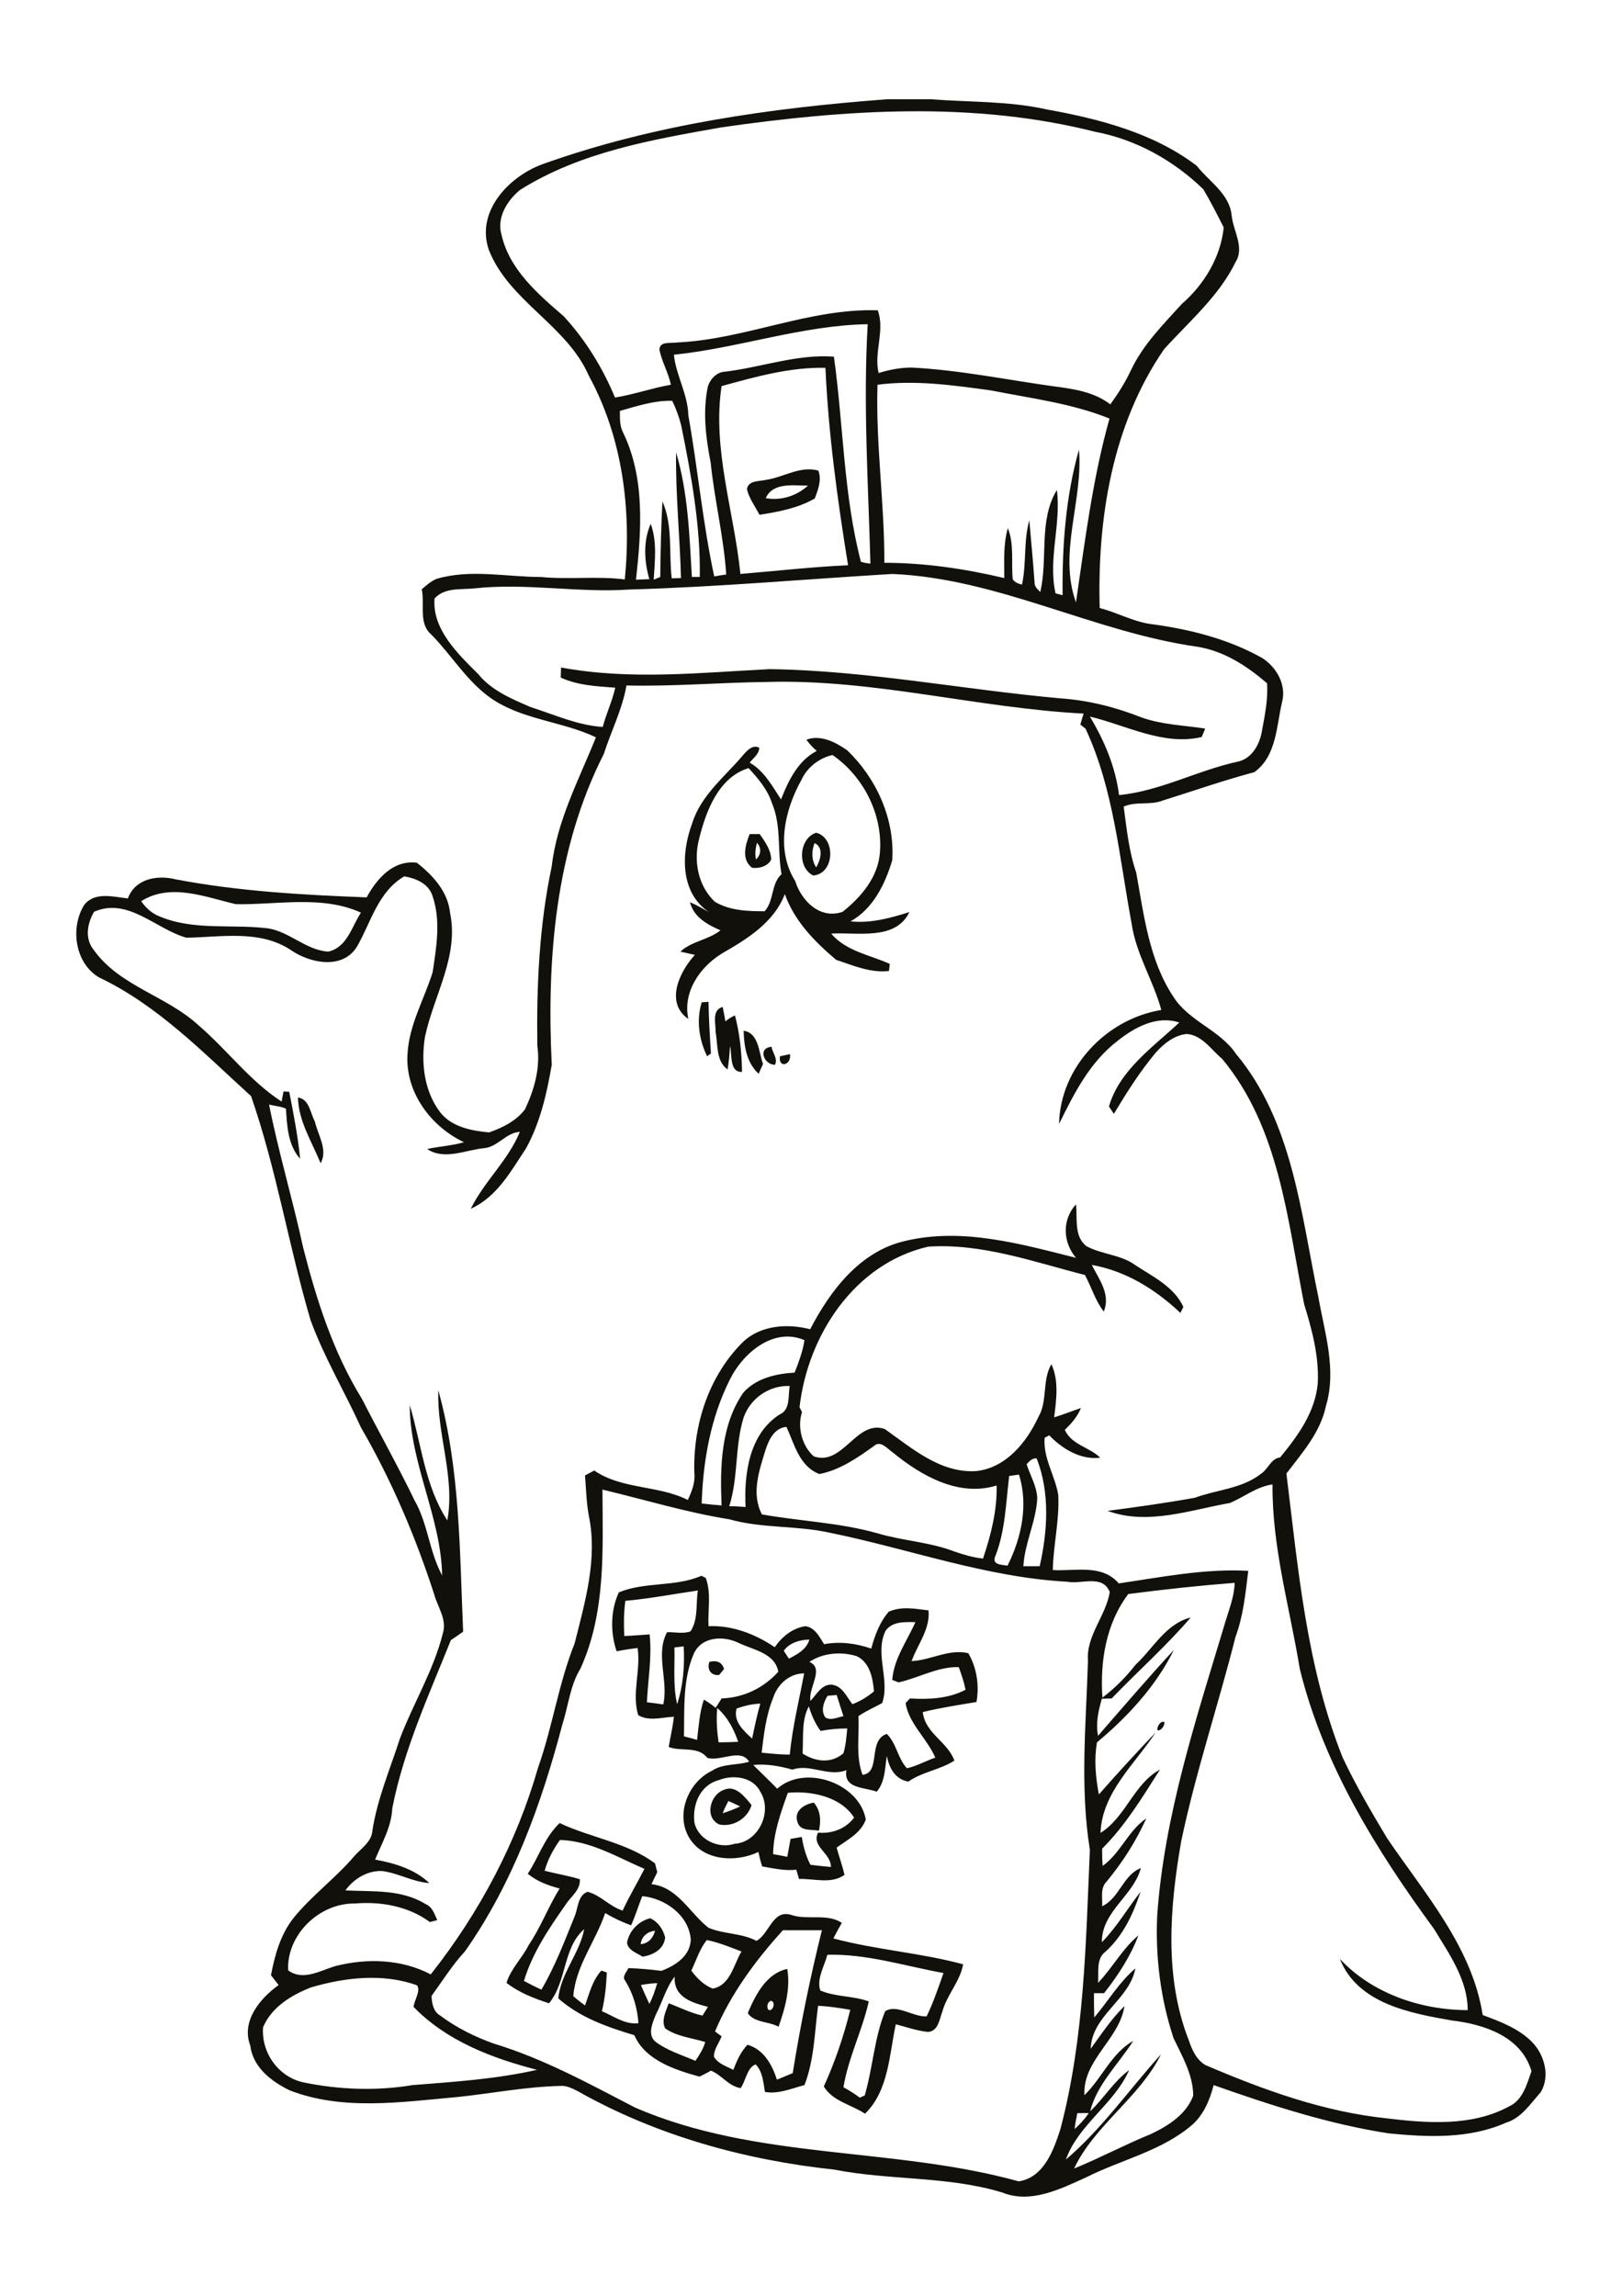 <?xml version="1.0" encoding="utf-8"?>
<!-- Generator: Adobe Illustrator 21.0.2, SVG Export Plug-In . SVG Version: 6.00 Build 0)  -->
<svg version="1.2" baseProfile="tiny" id="Layer_1" xmlns="http://www.w3.org/2000/svg" xmlns:xlink="http://www.w3.org/1999/xlink"
	 x="0px" y="0px" viewBox="0 0 595 842" overflow="scroll" xml:space="preserve">
<path fill="#12100B" d="M282.8,733.8c-1.3,0.4-1.7,2.3-0.9,3.3C283.6,737.9,284.7,734,282.8,733.8 M274.3,738.3
	c2.8-6.6,6.8-14.6,14.5-16.2c1.2,7.2-0.8,14.4-3.2,21.2C282.1,741.3,276.7,741.9,274.3,738.3 M235,713c2.9-0.2,4.6-2.3,5.3-4.9
	C237.5,708.4,235.4,710.1,235,713 M230,712.5c0.8-4.4,4.2-7.9,8.5-9c2.9,1.3,4.7,4,5.5,7c-0.4,4.4-4.4,6.5-8.3,7.1
	C233.6,716.2,230.5,715.4,230,712.5 M235.1,728c1,2.3,2,4.6,3.1,6.9c1.3-2.4,2.1-5,2.9-7.6C239.1,727.4,237.1,727.6,235.1,728
	 M240.6,738.8c-1.2,3-3.1,7.1-0.4,9.8c4.4,3.4,9.8,5,14.9,7.2c1.5-2.2,2.9-4.4,3.6-6.9c-4.9-1.5-10.4-2-14.7-5
	c-1.5-3,0.3-6.3,1.3-9.2c4.1,1.5,8.1,3.6,12.4,4.5c0.7-1.1,1.3-2.1,2-3.2c-5.9-1.5-12.7-3.6-12.2-11.1
	C244.3,729,243,734.2,240.6,738.8 M303.5,716.9c-1.1,4.2-4,8.8-2.6,13.1c5.6,2.4,12,1.9,17.8,4c-2.4,10.7-7.5,20.6-9.3,31.5
	c2.1,1.1,4.1,2.4,6,3.8c0.4-0.2,1.3-0.6,1.8-0.8c3-10.2,3.5-21.1,7.5-30.9c4.3-2.7,10.1,2.1,15.2,1.9c2.5-5.1,4.3-10.5,6.2-15.9
	C331.8,721,317.9,716.5,303.5,716.9 M253.6,722.7c2,2.8,4.6,5.3,7.8,6.6c6.5-1.1,7.7-8.8,10.6-13.6c-4.2-1.6-8.3-3.3-12.7-4.2
	C256.7,714.6,255.4,719,253.6,722.7 M262.3,745c0.6,0.5,1.8,1.4,2.4,1.8c-0.9,2.5-2.9,4.8-2.8,7.5c1.5,2.6,4.6,3.5,7.1,4.8
	c1.3-3.3,2.7-6.6,5.2-9.2c5.9,1.7,9,7.2,10.8,12.8c2-0.8,3.9-1.6,5.8-2.4c2.8-17.6,6.4-35.1,10.7-52.4c-4.8,0-9.6,0-14.3,0
	C277.2,718.9,268.1,731.2,262.3,745 M235.6,695.4c-1.4,3.5-2.5,7.2-4.1,10.7c-3.3-1.2-6.5-2.7-9.5-4.5
	c-3.5,10.4-10.8,19.3-11.7,30.5c1.4,1.2,2.8,2.3,4.3,3.4c1.6-4.4,2.7-9.2,6-12.8c0.5,0.2,1.5,0.5,2,0.7c-0.2,4.8-0.7,9.6-1.8,14.2
	c4.3,1.8,8.5,5,13.4,4.4c-0.4-5.5-1.9-10.8-4.8-15.5c-1.4-1.6,0.5-3.2,1.1-4.7c4.1,0.1,8.1,0.5,12.1,1c5.1-1.9,10.6-5.4,10.8-11.5
	C252.7,702.4,244,696.2,235.6,695.4 M199.8,686.1c4.3,1.1,8.7,1.8,12.9,3.1c0.3,4-3.3,6.3-5.2,9.3c-6.1,8.7-12.2,17.7-15.3,28
	c2.1,1.1,4.2,2.2,6.4,3.2c5-8.5,8.5-17.8,12.2-26.9c1.3-3.1,1.1-7.6,4.7-9c4.8,1.2,8.1,5.4,12.9,6.9c2.4-5.2,5.4-10.2,8-15.3
	c-10-4.3-19.8-10.3-31-10.6C203,678.2,200.9,682,199.8,686.1 M205.3,668.6c11.4,5.4,24.7,7.1,35,14.8c0.3,1.1,0.5,2.1,0.8,3.2
	c-0.7,1.4-1.4,2.9-2.1,4.4c9.6,1.1,14,10.6,20.9,16c5.7,2.4,12.1,1.9,17.6,4.8c4.8-2.6,5.9-11.7,12.8-9.5c6,2,13.1-0.7,18.5,2.9
	c-1.1,1.9-2.1,3.8-3.1,5.7c15.6,4.2,32.2,5.3,47.6,9.5c-1.1,6.3-5.9,11.1-7.6,17.3c-1.1,2.8-1.5,7.3-5.3,7.5
	c-4-0.4-7.9-1.8-11.8-2.8c-2.4,11.1-2.6,24.4-11.3,32.8c-5-3.4-11.8-4.5-15.1-10c4.1-9,7.3-18.4,9.7-28.1c-3.9-0.7-7.9-1.3-11.8-1.5
	c-1.3,9.7-1.4,19.9-5,29.1c-4.7,1.2-9.5,3.4-14.5,2.5c-0.6-3.5-0.8-7.4-3.4-10.1c-3.2,1.2-3.6,6-5.5,8.7c-4.5-0.7-6.9-4.8-10.9-6.4
	c-1.4,0.8-2.8,1.5-4.2,2.2c-9-2.5-19.9-6-23.9-15.2c-10-3-20-6.5-27.9-13.5c0.9-9.3,7.8-16.4,9.5-25.4c-7.9,6.9-6.3,19.2-12.9,27.2
	c-5.5-1.8-11-3.9-15.6-7.5c1.6-5.2,5.7-9,8.1-13.8c4.5-6.6,7.2-14.1,11.4-20.8c-4.2-1.1-8.3-2.6-11.7-5.4
	C197.5,681.3,199.8,673.8,205.3,668.6 M292.5,668.1c-1.3-4.1,2.6-6.4,6-7c2.6,2.9,2.7,6.8,1.9,10.3
	C297.6,670.8,293.5,671.8,292.5,668.1 M267.2,660.5c-0.8,1.5-1.5,2.9-2.1,4.5c2.2-0.7,4.3-1.5,6.4-2.5
	C270,661.8,268.6,661.1,267.2,660.5 M263.8,669.1c-5.5-2.6-3.3-11,1.8-12.7c4.3-1.9,7.7,2.7,10.1,5.6
	C274.2,667,268.8,670.2,263.8,669.1 M424.6,634.6c-0.3-1.3,1-3.5,2.5-3.1C427.4,632.7,426,634.8,424.6,634.6 M260.2,609.5
	c2.5-0.7,4.7,0,5.4,2.6c-0.4,0.5-1.3,1.6-1.8,2.2C260.8,614.6,259.3,612.3,260.2,609.5 M289,657.5c-2.6,7.3-5.3,14.8-5.4,22.5
	c1.7,0.3,3.5,0.6,5.2,1c0.4-2.2,0.8-4.4,1.2-6.6c1.4-0.2,2.7-0.5,4.1-0.7c0.6,3.5,1.5,7,3.2,10.2c2.5,0.3,5,0.6,7.5,0.8
	c0.1-5.1-7.3-7.5-4.7-12.6c5,0.5,10.2-1.4,13.2-5.5C308.4,658.8,297.4,656.7,289,657.5 M263.8,652.8c-6.9,1.8-9.8,8.8-9.1,15.4
	c1.2,6.4,8.8,10,14.8,8c8.8-0.6,14-11.8,9.4-19.1C276.2,651.6,268.9,650.8,263.8,652.8 M263.1,626.4c-0.4,4.2-0.1,8.4,0.5,12.6
	c2.4,0,4.8-0.1,7.2-0.2C269.2,634.2,266.9,629.7,263.1,626.4 M294.4,643.1c4.7,3,10.5,3.8,15-0.1c0.9-3,1.1-6.1,1.4-9.1
	c-3.3,0-6.6,0.3-9.8,0.9c-2-2.7-3.3-5.8-4.3-9C293.9,631,294.8,637.3,294.4,643.1 M270.2,626.6c-1.3,4.7,2.6,8.2,5.7,11
	c0.9-4.3,1.8-8.6,3-12.8C275.9,624.9,273,625.6,270.2,626.6 M303.6,621.9c-1.5,2.4-2.6,5.5-0.8,8c2,1.2,4.5-0.1,6.6-0.5
	c-0.8-2.6-1.7-5.2-2.5-7.8C305.8,621.8,304.7,621.8,303.6,621.9 M283.6,622.7c-2.6,6.4-3.4,13.3-4.2,20.1c3.4,0.3,6.9,0.7,10.3,0.7
	c1-10,3.4-19.9,5.3-29.8C289.6,613.7,285.2,617.7,283.6,622.7 M296.9,609.5c5.7,2.4-0.5,9.5,0.4,14.3c2.3-2.4,4.3-6.5,8.2-5.9
	c3.7,0.7,5.1,4.5,7.2,7.1c2.9-1.1,5.5-2.7,7.9-4.7c-0.4-4.8-1.5-10.6-6.3-12.9C308.6,605.6,301.8,606.2,296.9,609.5 M247.4,604.2
	c0.2,6.9-0.6,14,1,20.8c2.2-6.8,2.8-14,2.4-21.2C250,603.9,248.3,604.1,247.4,604.2 M287.5,605.4c0.6,1,1.3,1.9,1.9,2.9
	c3.1-1.6,6.5-3.4,7.5-7C293.4,601.4,289.7,602.4,287.5,605.4 M254.5,606.5c-4.1,9.5-3.4,20.2-3.6,30.3c1.6,0.4,3.2,0.8,4.8,1.3
	c0.6-5,0.9-10,2.5-14.8c1.5,0.9,2.9,1.9,4.3,3c0.8-1.1,1.5-2.3,2.2-3.4c8.1-0.3,15.4-3.8,20.8-9.8c-1.2-6.8-9.1-8-14.4-10.5
	C265.5,599.8,257.4,600.1,254.5,606.5 M324.9,598c-4.2,8.4,1.7,18.1-1.3,26.6c-2.9,1.6-6,2.9-8.7,4.8c0.4,7.1-1.1,14.6,1.5,21.5
	c6.9-0.7,1.8-12.7,8.9-15c3.6,3.5,4,9,7.4,12.6c3.6-0.8,6.9-2.7,10.4-3.9c-3-7-9.7-12.4-10.9-20c0.4-0.4,1.2-1.3,1.6-1.7
	c7,0.4,14.1,0.1,20.4-3.2c-0.6-2.9-1.5-5.6-2.5-8.3c-7.8-0.2-14.7,4-22.1,5.6c-0.6-0.2-1.7-0.7-2.3-0.9c0.6-7.8,5.4-14.2,8.5-21.2
	C332.1,594.9,327.5,594.5,324.9,598 M229.4,587.1c-0.6,4.3-0.6,8.6-0.4,12.9c3.1-0.1,6.2-0.4,9.3-0.6c0.9,8.3-0.6,16.6-1,24.9
	c2,0.2,4,0.5,6,0.8c2-8.7-3-18.4,1.4-26.5c2.9-0.1,5.8,0.7,8.6-0.3c2.9-4.4,1.9-10,2.7-15C247.1,584.6,238.3,586.3,229.4,587.1
	 M227,584c9.6-4,20.8-1.9,30.3-6.1c0.4,0.2,1.2,0.6,1.6,0.8c2.1,5.7,0.7,11.8,1,17.7c8.7-0.4,17.2,2.9,24.3,7.7
	c2.6-3.8,6.5-7,11.2-7.7c3.5,0.4,5.2,3.9,6.9,6.6c5.9-1.1,11.7-0.3,17.3,1.6c1.3-4.8,3.1-9.7,6.4-13.5c4.6-2.1,9.8-1.1,14.6-0.5
	c0.7,6.8-4,12.5-6.2,18.6c7-0.3,13.7-4.6,20.8-2.9c3.1,5.3,4.1,11.8,3,17.9c-6.6,1.1-13.2,2.1-19.7,3.7c0.9,7.9,9.1,10.8,11.6,17.8
	c-5.3,3.4-11.8,4.1-16.9,7.7c-4.9-0.9-7-5-7.9-9.4c-0.7,4.5-0.6,9.5-3.7,13.1c-4.4-1.7-12.3-1-11.1-7.9c-6.7,2.6-13.3-2.5-19.8-0.2
	c-4.7-1.3-9.5-2.2-14.4-1.7c2.9,2.9,5.9,5.7,8.8,8.7c10.2-9.1,30.2-2,32.5,11.3c-1.8,5-6.7,7.4-10.7,10.3c0.9,3.3,2.1,6.6,2.9,10
	c-5,3.5-11.1,1.3-16.7,1.5c-0.3-1.2-0.7-2.3-1-3.4c-4.2,0.5-8.4-0.5-12.5-1.2c-0.6-1.7-1-3.5-1.4-5.3c-8.4,4-20.6,3.3-25.6-5.6
	c-4.8-8.6,0-20.1,8.6-24.2c4-2.7,9.1-1.9,13.6-3.3c-3.1-5.1-10.3,0-15.3-1.4c-3.6-4.5-9.5-2.2-14.2-4c0.6-3.7,1.5-7.3,1.9-11.1
	c-4.2,0.2-9.3,1.8-13.1-0.6c-2.4-7.9,1-16.4-0.2-24.6c-2.6,0.3-5.2,0.7-7.7,1.2C223.8,598.6,224,590.5,227,584 M109.3,402.5
	c4.2,0.6,4.5,5.7,6.2,8.8c1.1,4.9,4.9,10.5,2.1,15.3C114.4,418.7,109.5,411.2,109.3,402.5 M286.1,387.4c0.9-0.2,2.8-0.6,3.7-0.8
	C290.4,390.6,285.5,392,286.1,387.4 M284.3,390.5c-3.9,0.1-6.6-6.1-1.3-6.6C283.4,386.1,285.4,388.3,284.3,390.5 M272.8,378
	c5.6,0.9,5.5,7.9,7.1,12.2c-0.5,1.2-1.1,2.4-1.6,3.6C273.9,389.8,272.9,383.7,272.8,378 M262.5,378.5c0.1-3.2-1.5-8.1,2.6-9.2
	c0.4,1.8,0.7,3.5,1,5.3c1-0.9,2.2-1.6,3.5-2.2c1.8,6.8,2.5,13.8,2.6,20.7c-4.7,0.3-3.6-6.4-4.4-9.5c-0.2,2.9-0.4,5.8-0.9,8.6
	C262.6,389.2,263.4,383.2,262.5,378.5 M257.4,367.6c0.6-0.1,1.9-0.1,2.5-0.2c0.1,6.3,0.5,12.7,0.9,19c-0.4,0.2-1.1,0.7-1.4,1
	C256.4,381.3,255.4,374.1,257.4,367.6 M277.7,309.1c-0.6,2-0.8,4-0.4,6.1C279.2,313.5,279.4,311,277.7,309.1 M275.8,318.2
	c-3.9-3.1-2.4-8.3-0.8-12.3c0.9,0,2.8,0,3.7,0c1.9,2.8,4.1,5.7,4.2,9.3C281.8,317.7,278.2,318.7,275.8,318.2 M298.8,309.2
	c-1.1,2.9-1.2,6.2,0.6,8.9C301,315.4,302.3,310.8,298.8,309.2 M298.3,321.1c-6-3-5.2-13.7,1.1-15.7
	C306.6,307.2,306.3,320.4,298.3,321.1 M256.5,307.5c-2.2,8.1-0.5,17.3,5.7,23.2c5.5,3.3,12.1,3.5,18.3,3.5
	c3.5-3.9,2.3-10.1,6.2-13.6c-1.6-8.6,0-17.7-3.5-26c-1.6-5-5.1-9.1-8.6-12.9C263.6,285.1,259,297.4,256.5,307.5 M294,286
	c-6.2,11.1-9.5,25.7-2.3,37.1c2.3,7.3,9.1,14.2,17.4,11.3c6.9-5.5,13.1-12.8,13.7-22c1-13.8-6.1-27.7-17.4-35.5
	C300.5,278,296.1,281.4,294,286 M295.8,271.3c5.2-2,10.7,0.9,14.9,3.8c10.8,10.3,17.6,25.3,16.6,40.4c-2.6,8.7-7,17.8-15.3,22.4
	c7.4,0.8,14.6-1.2,21.6-3.4c-5.1,10.6-19.1,7.3-28.7,7.9c5.5,6.5,14.2,7.8,21.5,11.1c-0.1,0.6-0.2,2-0.3,2.6
	c-6.7,0.8-13.2-2-19.4-4.1c-7.8-6.6-15.3-14.2-18.8-24.1c-4,10.5-13.9,16.5-23.1,21.8c-8.1,5-14.4,14.1-12.3,24
	c-8.7-6-3.2-17.4,2.4-23.5c-1.8-0.4-3.5-0.8-5.3-1.2c4-3.8,10.3-4.3,14.7-7.8c-4.8-2.1-9.8-4.8-11.2-10.3c2.5,1,4.8,2.4,7.1,3.7
	c-10.8-7.1-10.4-21.7-6.3-32.6c3.2-10.4,12.1-17.2,18.8-25.2c1.4-1.6,3.4-3.8,5.8-2.6c0,2.4-2.2,3.8-3.5,5.5
	c5.3,3,8.3,8.6,11.5,13.5c2.7-6.9,6.2-14.2,13.1-17.8C298.3,274.3,297,272.9,295.8,271.3 M280.9,182.7c5.6,1,11.3-0.8,15.5-4.6
	C291.1,178.1,283.5,176.8,280.9,182.7 M280.9,176c6.5-0.9,12.6-5.3,19.3-3.4c1.3,3.5-0.1,6.9-1.3,10.2c-6.2,3.6-13.3,4.9-20.3,6
	c-1.6-3.1-3.8-6-4.6-9.4C274.5,176.1,278.5,176.6,280.9,176 M395.2,775c-0.4,1.9-0.8,3.9-1,5.8c2-1.7,3.7-3.7,5.2-5.8
	C398.4,774.9,396.3,775,395.2,775 M114,728.9c-7.1,2.8-14.4,7.2-17.5,14.6c-0.7,9.3,5.6,18.2,14.8,20.2c13.1,2.7,26.8,3.2,40,1
	c15.3-1.2,30.7-2.2,45.7-5.6c-16.6-4.3-33.2-10.6-45.3-23.1c0.3-2.5,2.7-5.8,1.3-7.9C140.5,723.6,126.5,725.2,114,728.9
	 M413.9,584.6c-8.2,10.8-10.4,24.8-9.5,38c4.6-3.5,8.6-7.5,12.1-12c6.5-6,11.1-15.1,20.3-17.4c-9,10.5-19.4,19.7-29,29.7
	c-1.2,0-2.4,0.1-3.6,0.1c-1.3,4.4-2.3,9-1.4,13.6c9.2-10.6,18.3-21.2,27.8-31.5c-6.5,13.2-16.9,24.5-28.2,33.9
	c-1.1,6.3-0.5,12.8,0.7,19.1c6.8-7.7,13.7-15.3,20.8-22.7c-7.6,11.6-19.6,21.9-20.2,36.8c9.3-5.8,12.2-18,21.8-23.2
	c-6.4,10.1-12.7,20.5-21.2,29c0,2.1,0,4.2,0.2,6.3c6.6-4.7,9.4-13,16-17.4c-3.8,8.4-8.7,16.1-14.6,23.2c-2.4,2.4-1.4,6-1.6,9
	c6.4-3,7.6-11.4,14.2-14c-2.7,10.2-14.4,15.9-14.3,27.2c5.5-5.6,9.4-12.4,14.2-18.5c-2.7,8.1-6.4,16.1-12.8,21.9
	c-3.6,2.6-2.5,7.6-2.8,11.5c5.3-5.5,8.9-12.5,14.8-17.4c-2.9,7.7-7.5,14.7-12.6,21.2c-1.3,0-2.5,0-3.7,0c0,2.9,0,5.9,0.1,8.9
	c5.1-6,9.1-12.9,15.1-18c-2.2,11.6-16,17.2-16.4,29.5c3.9-5.4,7.6-11,12.4-15.7c-1.9,12.3-15.4,19.8-14.7,32.7
	c6.4-6.2,10-15.5,17.9-19.9c-5.4,8.5-13.3,15.9-15.8,25.8c5.1-4.8,8.6-10.9,14.3-15.1c-5.5,12.5-18.6,19.9-23.2,32.8
	c13.1-11.1,23.3-25.8,34.9-38.6c-7.9,15.9-24.3,25.9-31.9,41.9c9.6-3.9,18.7-8.8,28.3-12.7c6.3-3,12.9-7.2,15.4-14
	c0-7.6-4-14.4-7.2-21.1c-4.8-14.5-6.7-29.8-6-45c2.6-37,14.4-72.4,25-107.7c1.4-4.7,3.3-9.3,3.4-14.3
	C440,581.5,427,582.9,413.9,584.6 M221,546.3c0.1,22.1,1.3,45.1-8.1,65.7c-3.8,6.2-4.4,13.6-6.6,20.4c-7.7,29.3-18.2,58.3-35.7,83.2
	c-4.7,5.1-8.3,10.9-12.3,16.4c0.1,2.7,0.7,5.8,3.2,7.2c6,4.5,12.7,7.8,19.7,10.3c18.2,5.5,34.9,14.7,51.7,23.4
	c44.6,19.4,94.6,14.3,140.8,27.1c9.2-1.4,12.8-11.4,15.3-19.2c8.8-33.4,9.3-68.1,10.8-102.4c-3.7-22.9-1.4-46.2-0.7-69.3
	c-0.7-9.3,6.5-16.3,8-25.2c-2.6-6.6-10.3-2.8-15.5-3.8c-29.9-1.6-58.2-12.1-87.3-18c-12.1-2.7-24.7-1.5-36.7-4.9
	C251.9,554.7,236.5,550,221,546.3 M370.2,541.3c-1.2,9.8-1.4,19.9-5,29.2c-1.6,3.4,2,3.3,4.4,3.7c5.1-10.2,7.7-22.2,4.2-33.4
	C373,540.9,371.1,541.2,370.2,541.3 M376.6,537c1.3,4.1,3.7,8,3.9,12.4c-0.4,8.6-4.6,16.4-5.1,25c2,0,4,0,6,0
	c2.9-12.9,3.8-26.9-1.1-39.5C378.6,534.6,377.6,536,376.6,537 M280.8,531.8c-2.3,7.5-5.3,16-1.3,23.6c14.1,2.5,28.4,3,42.3,6.9
	c9.3,2.8,19.2,3.2,28.3,6.7c3.4,1.2,6.9,2.2,10.5,2.6c2.9-8.6,5.2-17.6,5-26.8c-14,4.3-27.7-3.6-38.2-12.2c-1.9-1.3-4.4-4.5-6.8-2.3
	c-6.1,4.4-12.5,8.8-20,10.3c-7.4-2.8-9.2-11-12.1-17.3C284,523.7,282,528.1,280.8,531.8 M272.8,519.8c-3.3,10.6-1.9,22-5.3,32.6
	c2,0,4,0.1,6,0.3c-0.6-12.1,1.3-26.7,12.4-33.9c4.2-1.8,3.1-6.9,3.8-10.5C282.2,508,275.3,512.8,272.8,519.8 M267.8,505.8
	c-7.1,14.1-9.9,29.9-10.4,45.6c2.4,0.3,4.8,0.5,7.3,0.7c-0.6-14.1-0.3-29.4,8-41.4c4.8-5.3,12-6.9,18.8-7.3c1.5-3.9,3-7.8,3.6-11.9
	C283.8,486.6,272.6,496.2,267.8,505.8 M51.8,330.5c1.7,2.5,4,4.6,7,5.7c12.6,5.2,26.5,2.6,39.7,4.3c7.8,1.3,13.9,8,21.9,8.5
	c6.9-1.5,8.6-9.1,12-14.3c-14.3-6.5-30.8-2.8-45.9-3.1C75.3,329,62.6,323.7,51.8,330.5 M229.8,251.4c-1.5,8.7-5.6,16.7-8.3,25.1
	c-17.8,35-21,75.4-19.1,114c-1.8,10.5-4.2,21.1-9.4,30.6c-5.5,8.3-10.7,17.9-20.3,22.2c4.9-10,13.7-17.7,18-28.2
	c-5.2,0.3-8.2,5.7-13.3,6c-6.8,0.7-14.4,4.5-20.7,0.3c4.5-1,9.1-1.2,13.5-2.5c-12.3-5.8-21.7-18.6-20.7-32.5
	c0.6-10.6,6.1-19.9,9.2-29.8c1.4-9.3,3.1-19.1-0.1-28.2c-1.5-4.4-6.1-6.3-10.3-7c-9.6,5.6-12.2,16.8-17.3,25.7
	c-5.3,8.7-17.4,6.2-24.5,1.2c-11.4-7.4-25.4-4.6-38.1-4.4c-11.2-3.1-21.5-15-33.9-9.5c-2.5,4.3-3.5,9.8-0.1,14
	c9.5,13.3,26.7,16.8,38.4,27.6c10.5,9,18.8,20.4,30.5,28c0.2-0.9,0.5-2.8,0.7-3.7c0.5,0,1.6,0.1,2.1,0.1c1.6,8.2,3.2,16.4,4,24.6
	c-4.5-5.1-4.8-12-5.2-18.4c-2-0.9-4.2-1-6.2-1.5c3.5,17.6,8.7,34.9,12.5,52.4c4.9,19.2,11,38.4,21.5,55.4
	c6.4,12.5,13.3,24.8,19.4,37.4c4.9,8.6,5.4,18.9,10.1,27.5c-0.4-21.3-11.8-41-11.9-62.5c4.3,14.2,5.5,29.6,13.8,42.3
	c2.9-16-3.9-31.6-3.3-47.7c8,28.8,7.8,58.9,9.1,88.5c-1.5,1.1-3,2.1-4.5,3.1c-8.1,20.2-17.3,40.2-21.5,61.7
	c-0.3,6.8-3.8,12.7-6.3,18.8c7.2,1.3,14.5,3.5,19.9,8.6c-6-0.4-11.3-3.6-17.2-4.4c-5.4-0.3-10.5,2.8-13.6,7.1
	c9.9,0.5,20.5-0.5,29.4,5c2.5,1,3.3,3.7,4.3,5.9c-0.9,0.2-1.8,0.5-2.7,0.7c-7.9-5.8-17.9-7.6-27.5-6.8
	c-13.1-0.2-25.1,11.5-24.5,24.5c5.5,4.1,11.9,0,17.5-1.6c11.5-2.9,24.2-2.5,34.8,3.1c17.8-22.5,31.5-48.3,39.4-75.9
	c5.3-14.9,7.5-30.8,13.4-45.5c3.8-15.2,8.5-31,5.2-46.8c-0.9-4.9-1-9.9-1.4-14.8c1.1-0.6,2.3-1.2,3.4-1.8c10.1,7,23.4,5.3,34.3,10.8
	c1.5-3.1,2.8-6.5,2.4-10c-0.5-17.4,5.2-35.3,17.7-47.8c6.5-6.3,16.4-7,24.8-4.8c7.4-14.3,18.4-28.7,34.9-32.4
	c20.9-5,42.3,1.1,62.6,6.2c-4.8-5.7-5.2-13.9,0-19.6c0.6,5.1-0.8,11.7,3.8,15.3c5.7,3.1,12.7,3.1,18,7c6.4,4.2,14.2,7.9,17.6,15.3
	c-0.3,0.6-0.8,1.6-1.1,2.2c-9.1-8.6-20-15.4-32.5-17.6c2.7,5.3,7,10.9,4.4,17.1c-3.1-4-4.5-8.9-6.9-13.4
	c-18.8-4.8-37.8-11.7-57.5-10.4c-27,6.2-44.2,32.5-47.2,58.9c0.2,0.4,0.7,1.3,0.9,1.8c-1.8,5.5,0,12.4,4.3,16.2
	c10.7,3.8,15.7-13.7,26.1-10c10,7.1,20.5,16.3,33.6,15.4c10.8-1.2,18.4-10.5,22.7-19.8c3.5-5.9,1.3-13.5,4.8-19.4
	c2.8,6.2,1.8,13,1,19.5c3.3-1,6.5-2.3,9.8-3.4c-1.2,3.1-3.5,5.7-5.9,8c2.5,5.5,9,6.3,13,10.2c-7.1,0.9-13.9-3.2-18.7-8.2
	c-0.4,0.2-1.3,0.7-1.7,0.9c-0.6,7.4,3.8,13.8,5,20.9c0.5,9.3-1.8,18.3-2,27.6c8.3,0.5,18-2.3,24.2,4.9c15.7-2.3,31.6-5.5,47.5-4.6
	c-1,8.2-1.8,16.5-4.7,24.3c-6.3,25-14.6,49.6-19.9,74.9c-4.2,24.1-6.3,49.8,2.8,73c1.2,3.5,2.8,7.2,6.2,9.1
	c21.3,9.1,43.3,17.1,66.5,19.5c14.9,1.8,31.2,3,44.8-4.4c5-2.3,6.5-8.1,8.2-12.9c-3.7-12.7-17.3-17.2-29.2-18.6
	c-15.4-2.7-34.6-6.2-41.1-22.6c11.8,12.7,29.8,18.8,46.9,18.8c0-11.1-6.8-20.6-12.3-29.7c-21.2-28.9-40.7-60.3-49.3-95.5
	c-3.7-22.5-10.2-44.7-10-67.6c-5.8,0.8-10.4,4.6-15.6,6.8c-14.7,2.6-30.3,8.3-44.9,2.9c10.7-1.4,21.4-2.9,32-4.8
	c8.1-3,17.4-3.3,24.4-8.9c2.6-1.7,3.5-5.5,6.9-5.9c6.5-7.9,12.9-16.7,13.8-27.2c0.5-9.9-2.1-19.6-5-29c-6.1-30.9-9.1-64.8-30.1-90
	c-4-3.3-7.2-8.6-12.9-9.1c-4.5,0.4-8.3,3.4-11.3,6.7c-5.9,7-10.8,14.8-15.5,22.6c-0.6-0.9-1.2-1.8-1.8-2.7
	c3.9-13.4,16.1-21.7,25.8-30.8c-8.2-2.7-16.3,1.7-22.6,6.7c-10.2,7.8-16,19.3-21.5,30.5c0.4-20.7,17.3-38.5,37.5-41.8
	c-2.9-10.8-9.3-20.5-10.9-31.8c-4.5-24-6.5-49.1-16.9-71.4c-0.5-0.4-1.5-1.1-1.9-1.5c0.4-1.4,0.8-2.7,1.2-4
	c-38.8-2-76.9-12.7-115.9-11.6C264.2,250.3,247,251.8,229.8,251.4 M231,216.2c-19,1.3-38.1-2.5-57.1-0.4c-5,0.5-10.8-0.4-14.5,3.7
	c-0.9,11.4,8.7,20.4,16.1,27.8c4.9,6,12.2,9,19.1,12c8.8,2.8,17.2,6.7,26.5,7.3c1.3-4.9,3.5-9.5,4.6-14.4c-6.8-0.5-13.7-0.8-20-3.7
	c0-0.9,0.1-2.8,0.1-3.7c25.3,4.7,51,1.9,76.5,0.6c35.7,0.5,70.9,7.5,106.5,10.7c10.3,0.7,20.3,3.2,29.9,7c7.5,2.7,15.6,2.9,23.4,4.1
	c-0.4,1-0.8,2-1.3,3.1c-14,3.3-27.6-4.3-41-7.5c5.3,8.8,9.4,18.5,10.7,28.8c15.2-1.5,28.8-9.1,43.7-12.3c4.9-1.1,7.7-6,8.6-10.6
	c1.1-6,2.4-12,2-18.1c-7.3-6.3-15.7-11.8-25.5-13.4c-38.2-5.4-73.1-25.1-112-26.7C295.3,212.4,263.2,215.3,231,216.2 M227.4,150.7
	c0,2.6-0.1,5.2,1,7.6c8.3,16.8,6.9,36.2,4.9,54.3c1.6-0.1,3.3-0.1,4.9-0.2c-1.9-6.5-2.3-14,0.5-20.3c2.4,6.6,1.5,13.6,1.1,20.5
	c0.6-0.3,1.8-0.7,2.4-1c0.1-9.3,0.3-18.5,0.8-27.7c3.9,8.9,2.3,18.8,3.4,28.2c0.9,0,2.6-0.1,3.4-0.1c-0.4-15.4-2-30.8-1.8-46.1
	c4.4,14.8,4.9,30.4,5.8,45.7c0.7,0,2.2,0,2.9,0c0.3-18.7-3.1-37.2-6.8-55.5c-0.8-3.2-1.9-6.2-3.3-9.1
	C240.1,146.8,233.8,148.9,227.4,150.7 M321.9,141.1c-0.7,21.8,2.6,43.5,2.5,65.3c14.8,0,29.6,2.2,44,5.6c0-6.1-0.4-12.3,1.3-18.3
	c2.4,5.9,1.2,12.5,1.8,18.7c0.7,1.2,2.1,1.7,3.4,2c1.7-7.8,0.5-15.9,2.7-23.6c0.6,7.6,1.4,15.1,1.9,22.7c-0.1,1.6,1.1,2.6,2.1,3.6
	c2.9-12.2-0.7-26.3,6.1-37.4c1.6,12.6-3.3,25.3-0.5,37.9c0.7,0.2,2,0.5,2.6,0.7c-0.2-17.9,1.1-36.1,6-53.4c1.6,18.7-7.7,37.8-1.1,56
	c3.3-22.5,6.1-45.3,12.3-67.4c-13.9-5.6-28.8-7.4-43.4-10.3C349.8,141.3,335.8,139.3,321.9,141.1 M264.7,141.6
	c-3.5,23.1,4.6,46,6.9,68.9c13.2-1.1,26.3-2.6,39.5-3.2c-3.9-24-7.2-48.1-8.3-72.4C289.8,134.6,277.1,138.2,264.7,141.6
	 M247.2,130.1c0.8,7.6,5.1,14.4,5.3,22.2c3.5,19.7,5.3,39.6,9.5,59.1c1.5-0.3,3-0.5,4.4-0.7c-0.9-13.8-4.3-27.3-5.7-41
	c-1.8-9.2-3-18.8-1-28.1c1-2.8,3.3-5.2,6.4-5.3c13.2-1.6,26.3-6.5,39.8-5.5c3.5,24.9,3.5,50.6,9.9,75.2c1.1,0.4,2.3,0.6,3.5,0.7
	c-0.8-29.3-2.7-58.6-1-87.8C294.3,119.3,271.2,127.6,247.2,130.1 M264.7,46.7c-25.4,4.5-51.8,9-74,23c-4.7,3.9-8.6,10.2-6.7,16.5
	c2.9,12.7,13.3,21.6,22.8,29.8c8,8.7,14.3,18.9,18.8,29.8c6.9-1.1,13.6-3.5,20.5-4.7c-0.9-4.4-3.3-8.4-4.2-12.8
	c0-3.3,4.2-2.3,6.4-2.7c25-1.1,48.5-12.6,73.7-11.8c2.7,7.5-1.5,15.3,0.3,23c3.9-1.2,8-2,12.1-2c17.8,0.9,35.4,4.6,53,7
	c7,0.9,14.2,2.1,19.9,6.5c2.9-4,5.5-8.1,7.6-12.6c4.4-9.3,11.8-16.7,18.6-24.2c8.2-7.1,14.3-17.2,15.4-28.1c-2.4-4.7-4.8-9.5-7.5-14
	c-10.9-10.6-24.8-18.3-39.8-21.1C356.8,37,310,40.2,264.7,46.7 M325.4,36.4h16c14.1,1.1,28.5,0.6,42.4,3.7
	c19.4,3.5,39.3,8.6,55.2,20.7c4.5,5.8,11.9,10.1,12.8,18.1c0.5,5.7,4.9,11.8,1.4,17.3c-6.1,12.5-17,21.7-26.2,31.9
	c-19,27.6-24.5,62.1-23.6,94.9c6.7,1.7,12.8,5.3,19.8,6c13.7,1.9,27.4,5.4,39.6,12.2c5.4,3.3,9.2,9.9,7.5,16.3
	c-2.1,8.9-2,19.8-10.2,25.7c-11.3,3-22.4,6.9-33.6,10.4c-4.6,1.8-9.7,0.2-14.3,2.2c1.1,8.1,1.9,16.4,4.6,24.2
	c2.8,15.5,4.7,32.1,13.6,45.5c5.7,9.1,17,12.1,23,21c20.8,24.9,23.8,58.5,30.2,89.1c2.3,13.1,6.8,26.7,2.8,40
	c-2,9.7-8.7,17.2-14.5,24.8c4.3,35.1,7.4,70.9,20.6,104.1c4.8,10.2,10.5,19.9,16.3,29.6c13.7,20.2,31.2,39.9,35.1,64.9
	c6.4,2.4,13.2,4.9,18.1,9.9c4.6,4.7,6.7,12.5,3.2,18.4c-3.8,4.2-7.1,9.5-12.8,11.2c-13.5,6-28.7,5.3-43,3.9
	c-22-3.4-43.2-10.3-64.2-17.7c-1.4,5.4-3.6,10.8-7.9,14.6c-11.2,9.6-25.9,12.7-38.8,19.2c-9.5,4.3-20.4,9.8-30.8,5.6
	c-20-6.1-41.2-4.4-61.6-8.4c-32.8-3.5-65.4-12.5-94.2-28.8c-2-1-4.1-2.1-6.4-1.9c-12.8,0.3-25.3,2.8-38,4.1
	c-20.3,1.8-41.8,5.1-61.3-2.5c-6.7-3.3-13.4-8.4-14.4-16.4c-3.4-9,3.6-17.3,10.4-22.2c-0.9-1.2-1.9-2.4-2.8-3.6
	c1.4-7.4,3.5-14.9,8.2-20.9c6.7-8.3,15.4-14.6,22.3-22.7c2.5-2.9,6.4-5.2,6.7-9.4c1.8-11.7,6.5-22.6,10.1-33.8
	c4.9-12.9,12.3-24.9,15.7-38.4c1.7-5.1-1.8-9.7-3.1-14.4c-6.9-21.3-15.7-42-26.9-61.3c-6-13.2-13.5-25.7-18.5-39.4
	c-8-27.2-12.5-55.3-21.8-82.1c-17.4-15.8-34.2-33.3-55.7-43.5c-8.9-5.2-10.7-18.1-5.6-26.5c3.8-5.1,10.8-3.1,16.1-2.5
	c2.7-7.3,10.8-8.7,17.6-7c23.1,4.4,46.6,5.7,70,6.6c3.7-6.8,9.7-13.8,18.4-12.7c5.9,4.6,11.4,10.6,12.2,18.4
	c3.3,15.9-6,30.3-9.2,45.4c-1.5,9.4-0.4,19.7,5.4,27.5c4.2,5.6,11.6,7,18.1,7.6c4.9-1.7,10-4.2,13.2-8.5c3.4-7.2,5.7-15.3,4.5-23.3
	c-0.3-22,0.7-44.2,5.3-65.8c1.9-16.8,10-31.8,16.2-47.3c-12.4-5.9-27.1-6.4-38.6-14.4c-8.8-6.2-14.3-15.7-21.8-23.3
	c-4.8-4.1-2.3-11.1-3.5-16.6c1.7-1.4,3.3-2.9,5.4-3.8c12.5-3.7,25.6-0.7,38.3-0.7c10.3,1,20.6-0.4,30.8,0.9
	c2.5-25.5-0.8-52-13.2-74.7c-8.1-18.6-29.3-27.3-36.7-46.2c-4.9-14.3,7.8-27.3,20.3-31.6C240.1,45.6,282.9,39.6,325.4,36.4"/>
</svg>
